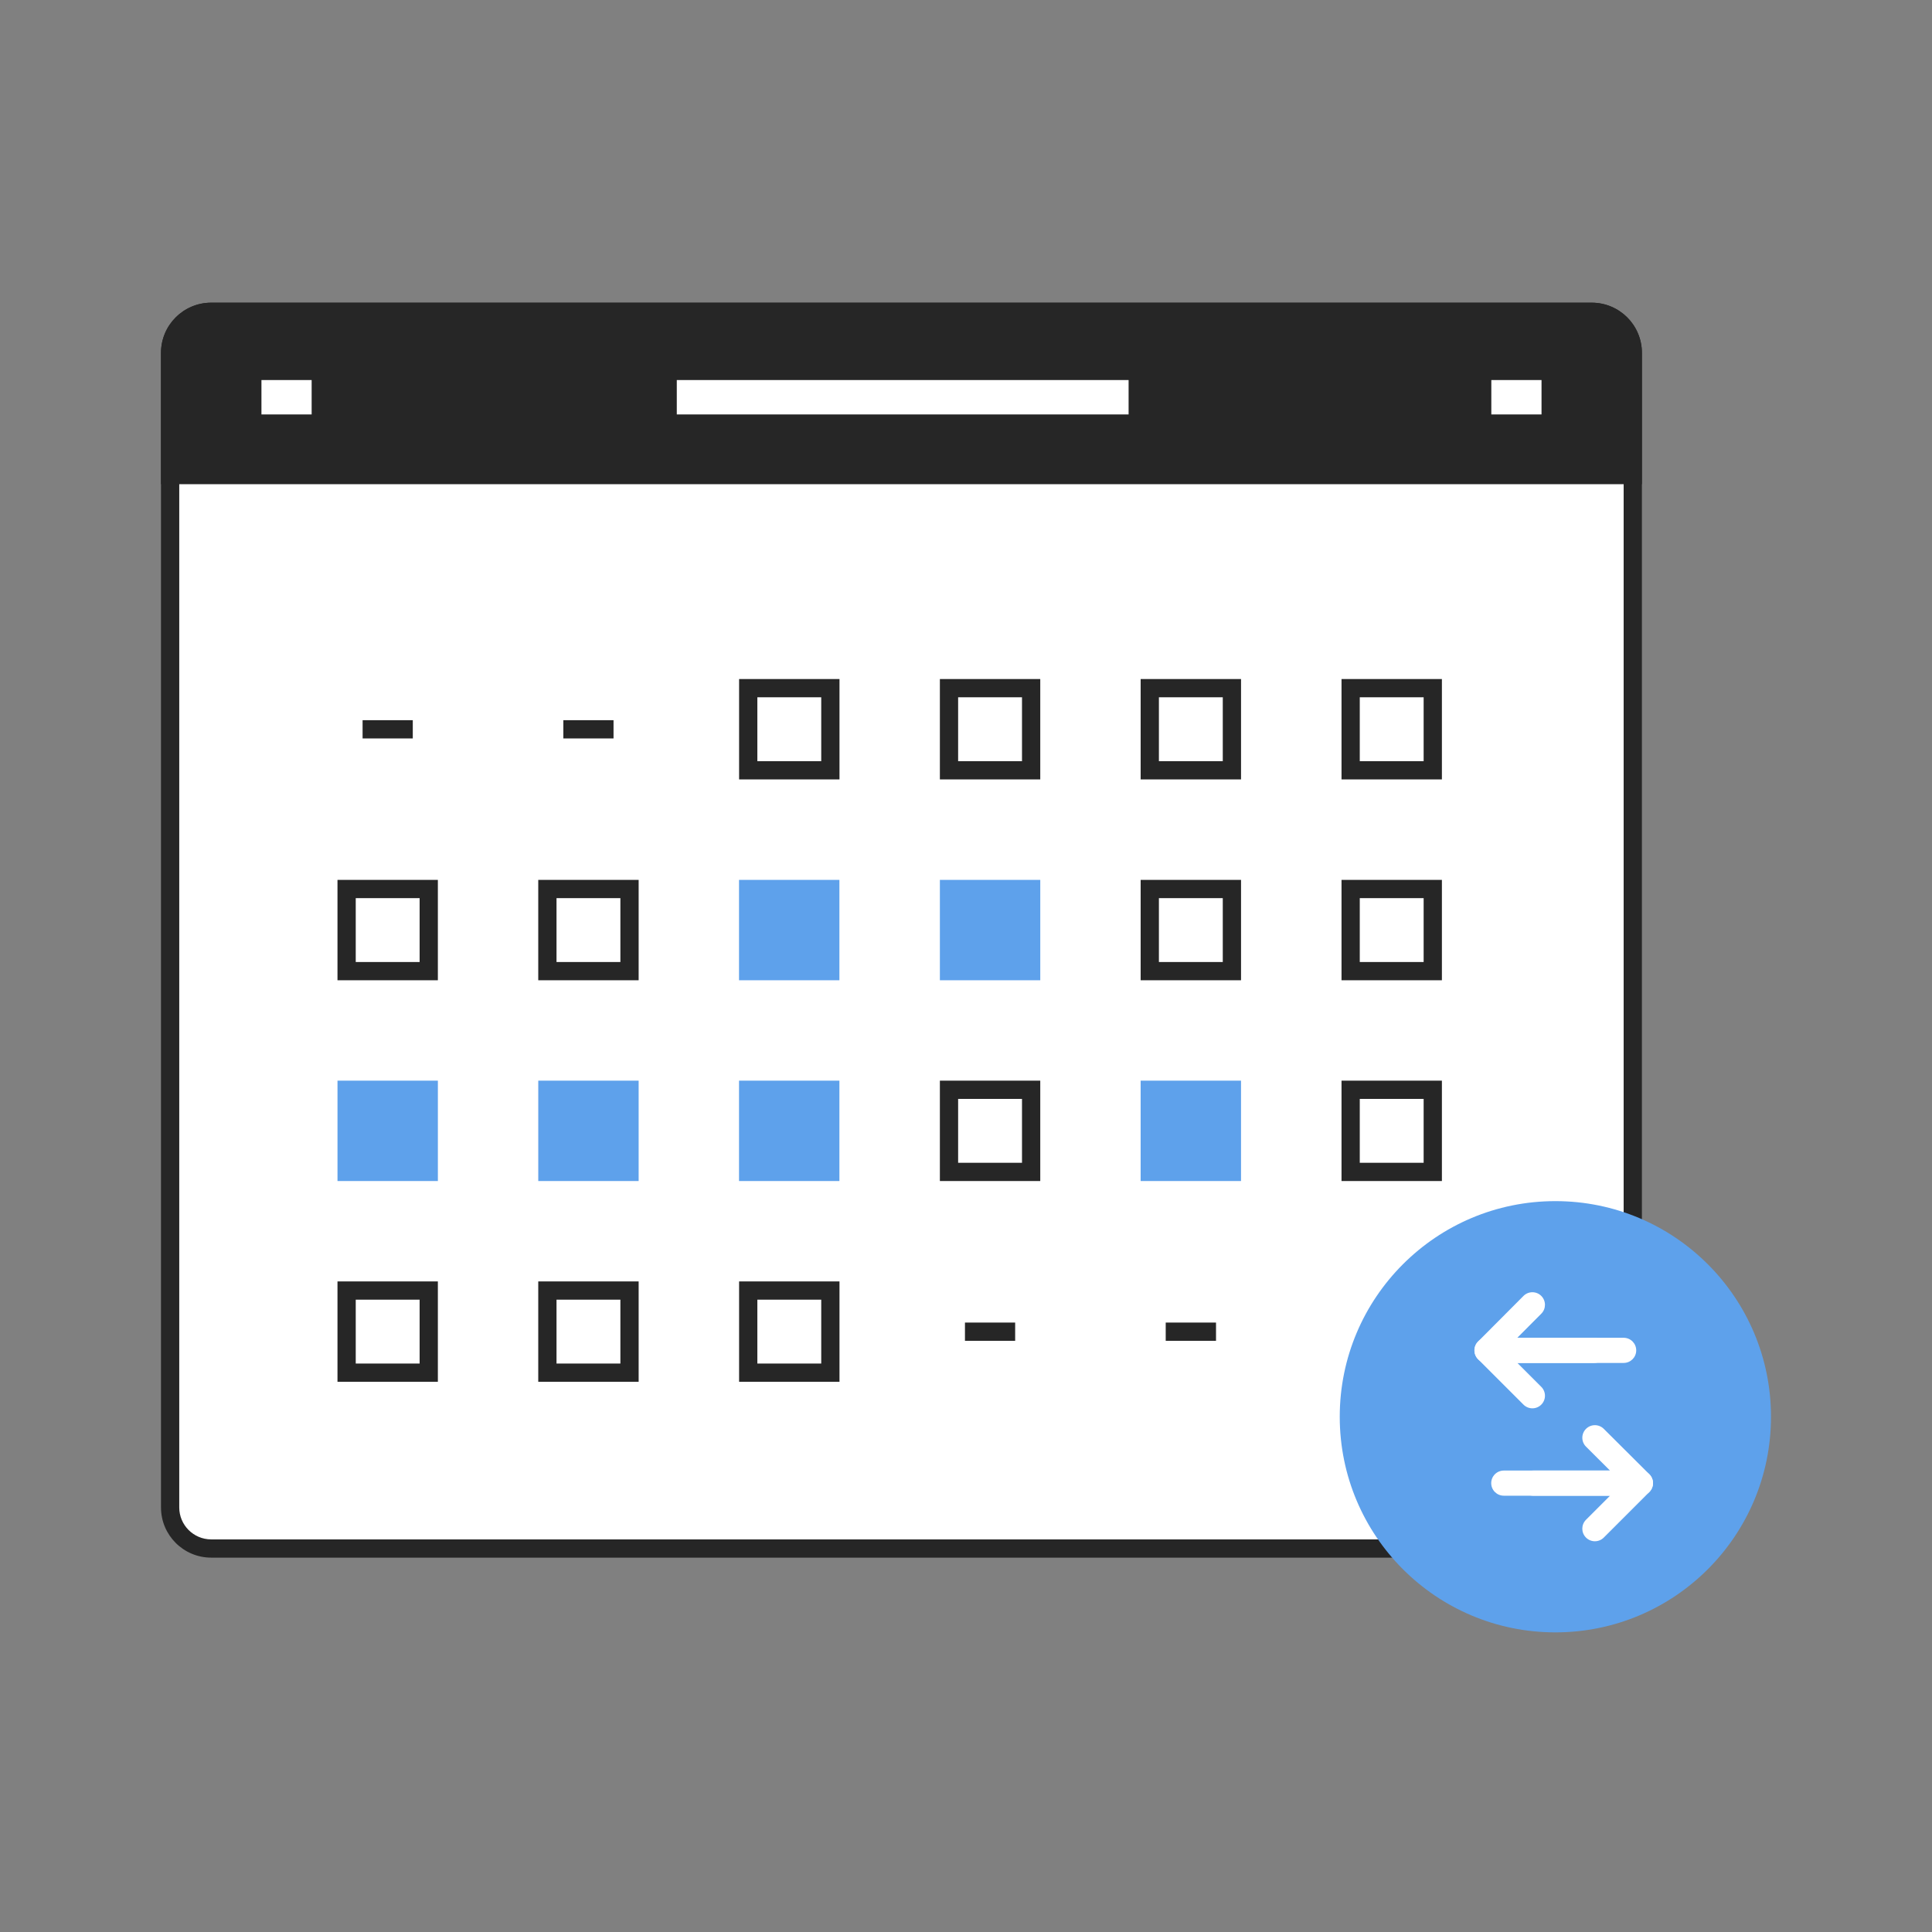 <svg width="160" height="160" viewBox="0 0 160 160" fill="none" xmlns="http://www.w3.org/2000/svg">
<rect x="0" y="0" width="160" height="160" fill="#808080" stroke="none"/>
<path d="M17.488 128.242C15.614 128.242 14.088 126.715 14.088 124.841V29.224C14.088 27.349 15.614 25.823 17.488 25.823H131.818C133.692 25.823 135.219 27.349 135.219 29.224V124.841C135.219 126.715 133.692 128.242 131.818 128.242H17.488Z" fill="white"/>
<path d="M131.819 26.578C133.278 26.578 134.464 27.765 134.464 29.224V124.841C134.464 126.299 133.278 127.486 131.819 127.486H17.49C16.031 127.486 14.845 126.299 14.845 124.841V29.224C14.845 27.765 16.031 26.578 17.49 26.578H131.819ZM131.819 25.067H17.49C15.193 25.067 13.333 26.926 13.333 29.224V124.841C13.333 127.138 15.2 128.997 17.49 128.997H131.819C134.109 128.997 135.976 127.138 135.976 124.841V29.224C135.976 26.926 134.117 25.067 131.819 25.067Z" fill="#262626"/>
<path d="M13.333 40.099V29.224C13.333 26.926 15.2 25.067 17.49 25.067H131.819C134.109 25.067 135.976 26.926 135.976 29.224V40.099H13.333Z" fill="#262626"/>
<path d="M68.758 56.991H61.956V63.792H68.758V56.991Z" fill="white"/>
<path d="M68.011 57.746V63.037H62.721V57.746H68.011ZM69.523 56.235H61.209V64.548H69.523V56.235Z" fill="#262626"/>
<path d="M85.392 56.991H78.591V63.792H85.392V56.991Z" fill="white"/>
<path d="M84.638 57.746V63.037H79.348V57.746H84.638ZM86.15 56.235H77.837V64.548H86.15V56.235Z" fill="#262626"/>
<path d="M102.019 56.991H95.218V63.792H102.019V56.991Z" fill="white"/>
<path d="M101.265 57.746V63.037H95.975V57.746H101.265ZM102.777 56.235H94.464V64.548H102.777V56.235Z" fill="#262626"/>
<path d="M118.649 56.991H111.848V63.792H118.649V56.991Z" fill="white"/>
<path d="M117.9 57.746V63.037H112.61V57.746H117.9ZM119.412 56.235H111.099V64.548H119.412V56.235Z" fill="#262626"/>
<path d="M35.505 73.624H28.703V80.426H35.505V73.624Z" fill="white"/>
<path d="M34.751 74.38V79.67H29.461V74.38H34.751ZM36.262 72.868H27.949V81.181H36.262V72.868Z" fill="#262626"/>
<path d="M52.132 73.624H45.331V80.426H52.132V73.624Z" fill="white"/>
<path d="M51.378 74.38V79.67H46.088V74.38H51.378ZM52.89 72.868H44.576V81.181H52.89V72.868Z" fill="#262626"/>
<path d="M69.516 72.868H61.203V81.181H69.516V72.868Z" fill="#5EA1EB"/>
<path d="M86.151 72.868H77.837V81.181H86.151V72.868Z" fill="#5EA1EB"/>
<path d="M102.019 73.624H95.218V80.426H102.019V73.624Z" fill="white"/>
<path d="M101.265 74.38V79.67H95.975V74.38H101.265ZM102.777 72.868H94.464V81.181H102.777V72.868Z" fill="#262626"/>
<path d="M118.649 73.624H111.848V80.426H118.649V73.624Z" fill="white"/>
<path d="M117.9 74.38V79.67H112.61V74.38H117.9ZM119.412 72.868H111.099V81.181H119.412V72.868Z" fill="#262626"/>
<path d="M36.263 89.495H27.95V97.808H36.263V89.495Z" fill="#5EA1EB"/>
<path d="M52.89 89.495H44.577V97.808H52.89V89.495Z" fill="#5EA1EB"/>
<path d="M69.516 89.495H61.203V97.808H69.516V89.495Z" fill="#5EA1EB"/>
<path d="M85.392 90.251H78.591V97.053H85.392V90.251Z" fill="white"/>
<path d="M84.638 91.007V96.297H79.348V91.007H84.638ZM86.15 89.495H77.837V97.808H86.15V89.495Z" fill="#262626"/>
<path d="M102.776 89.495H94.463V97.808H102.776V89.495Z" fill="#5EA1EB"/>
<path d="M118.649 90.251H111.848V97.053H118.649V90.251Z" fill="white"/>
<path d="M117.9 91.007V96.297H112.61V91.007H117.9ZM119.412 89.495H111.099V97.808H119.412V89.495Z" fill="#262626"/>
<path d="M35.505 106.877H28.703V113.679H35.505V106.877Z" fill="white"/>
<path d="M34.751 107.633V112.923H29.461V107.633H34.751ZM36.262 106.122H27.949V114.435H36.262V106.122Z" fill="#262626"/>
<path d="M52.132 106.877H45.331V113.679H52.132V106.877Z" fill="white"/>
<path d="M51.378 107.633V112.923H46.088V107.633H51.378ZM52.89 106.122H44.576V114.435H52.89V106.122Z" fill="#262626"/>
<path d="M68.758 106.877H61.956V113.679H68.758V106.877Z" fill="white"/>
<path d="M68.011 107.633V112.923H62.721V107.633H68.011ZM69.523 106.122H61.209V114.435H69.523V106.122Z" fill="#262626"/>
<path d="M34.185 59.643H30.028V61.154H34.185V59.643Z" fill="#262626"/>
<path d="M50.81 59.643H46.653V61.154H50.81V59.643Z" fill="#262626"/>
<path d="M117.332 109.529H113.175V111.041H117.332V109.529Z" fill="#262626"/>
<path d="M100.705 109.529H96.54V111.041H100.705V109.529Z" fill="#262626"/>
<path d="M84.071 109.529H79.914V111.041H84.071V109.529Z" fill="#262626"/>
<path d="M93.466 31.474H56.049V34.322H93.466V31.474Z" fill="white"/>
<path d="M25.809 31.474H21.652V34.322H25.809V31.474Z" fill="white"/>
<path d="M127.662 31.474H123.505V34.322H127.662V31.474Z" fill="white"/>
<path d="M128.809 135.186C138.672 135.186 146.666 127.192 146.666 117.329C146.666 107.467 138.672 99.472 128.809 99.472C118.947 99.472 110.952 107.467 110.952 117.329C110.952 127.192 118.947 135.186 128.809 135.186Z" fill="#5EA1EB"/>
<path fill-rule="evenodd" clip-rule="evenodd" d="M131.345 118.333C131.751 117.926 132.41 117.925 132.818 118.331L136.59 122.089C136.889 122.386 136.978 122.834 136.817 123.224C136.656 123.614 136.276 123.868 135.855 123.868H126.975C126.399 123.868 125.933 123.402 125.933 122.826C125.933 122.251 126.399 121.785 126.975 121.785H133.333L131.348 119.806C130.94 119.4 130.939 118.741 131.345 118.333Z" fill="white"/>
<path fill-rule="evenodd" clip-rule="evenodd" d="M123.496 122.827C123.496 122.252 123.963 121.785 124.538 121.785H135.853C136.275 121.785 136.655 122.039 136.816 122.428C136.977 122.817 136.888 123.265 136.59 123.563L132.818 127.335C132.411 127.742 131.752 127.742 131.345 127.335C130.938 126.928 130.938 126.269 131.345 125.862L133.339 123.868H124.538C123.963 123.868 123.496 123.402 123.496 122.827Z" fill="white"/>
<path fill-rule="evenodd" clip-rule="evenodd" d="M122.185 111.433C122.347 111.043 122.726 110.79 123.148 110.79H132.014C132.589 110.79 133.055 111.256 133.055 111.831C133.055 112.407 132.589 112.873 132.014 112.873H125.662L127.642 114.853C128.049 115.259 128.049 115.919 127.642 116.326C127.235 116.733 126.576 116.733 126.169 116.326L122.411 112.568C122.113 112.27 122.024 111.822 122.185 111.433Z" fill="white"/>
<path fill-rule="evenodd" clip-rule="evenodd" d="M127.641 107.321C128.048 107.727 128.05 108.387 127.644 108.794L125.656 110.789H134.463C135.039 110.789 135.505 111.256 135.505 111.831C135.505 112.406 135.039 112.873 134.463 112.873H123.148C122.727 112.873 122.347 112.619 122.186 112.231C122.024 111.842 122.113 111.394 122.41 111.096L126.168 107.324C126.574 106.916 127.233 106.915 127.641 107.321Z" fill="white"/>
</svg>
